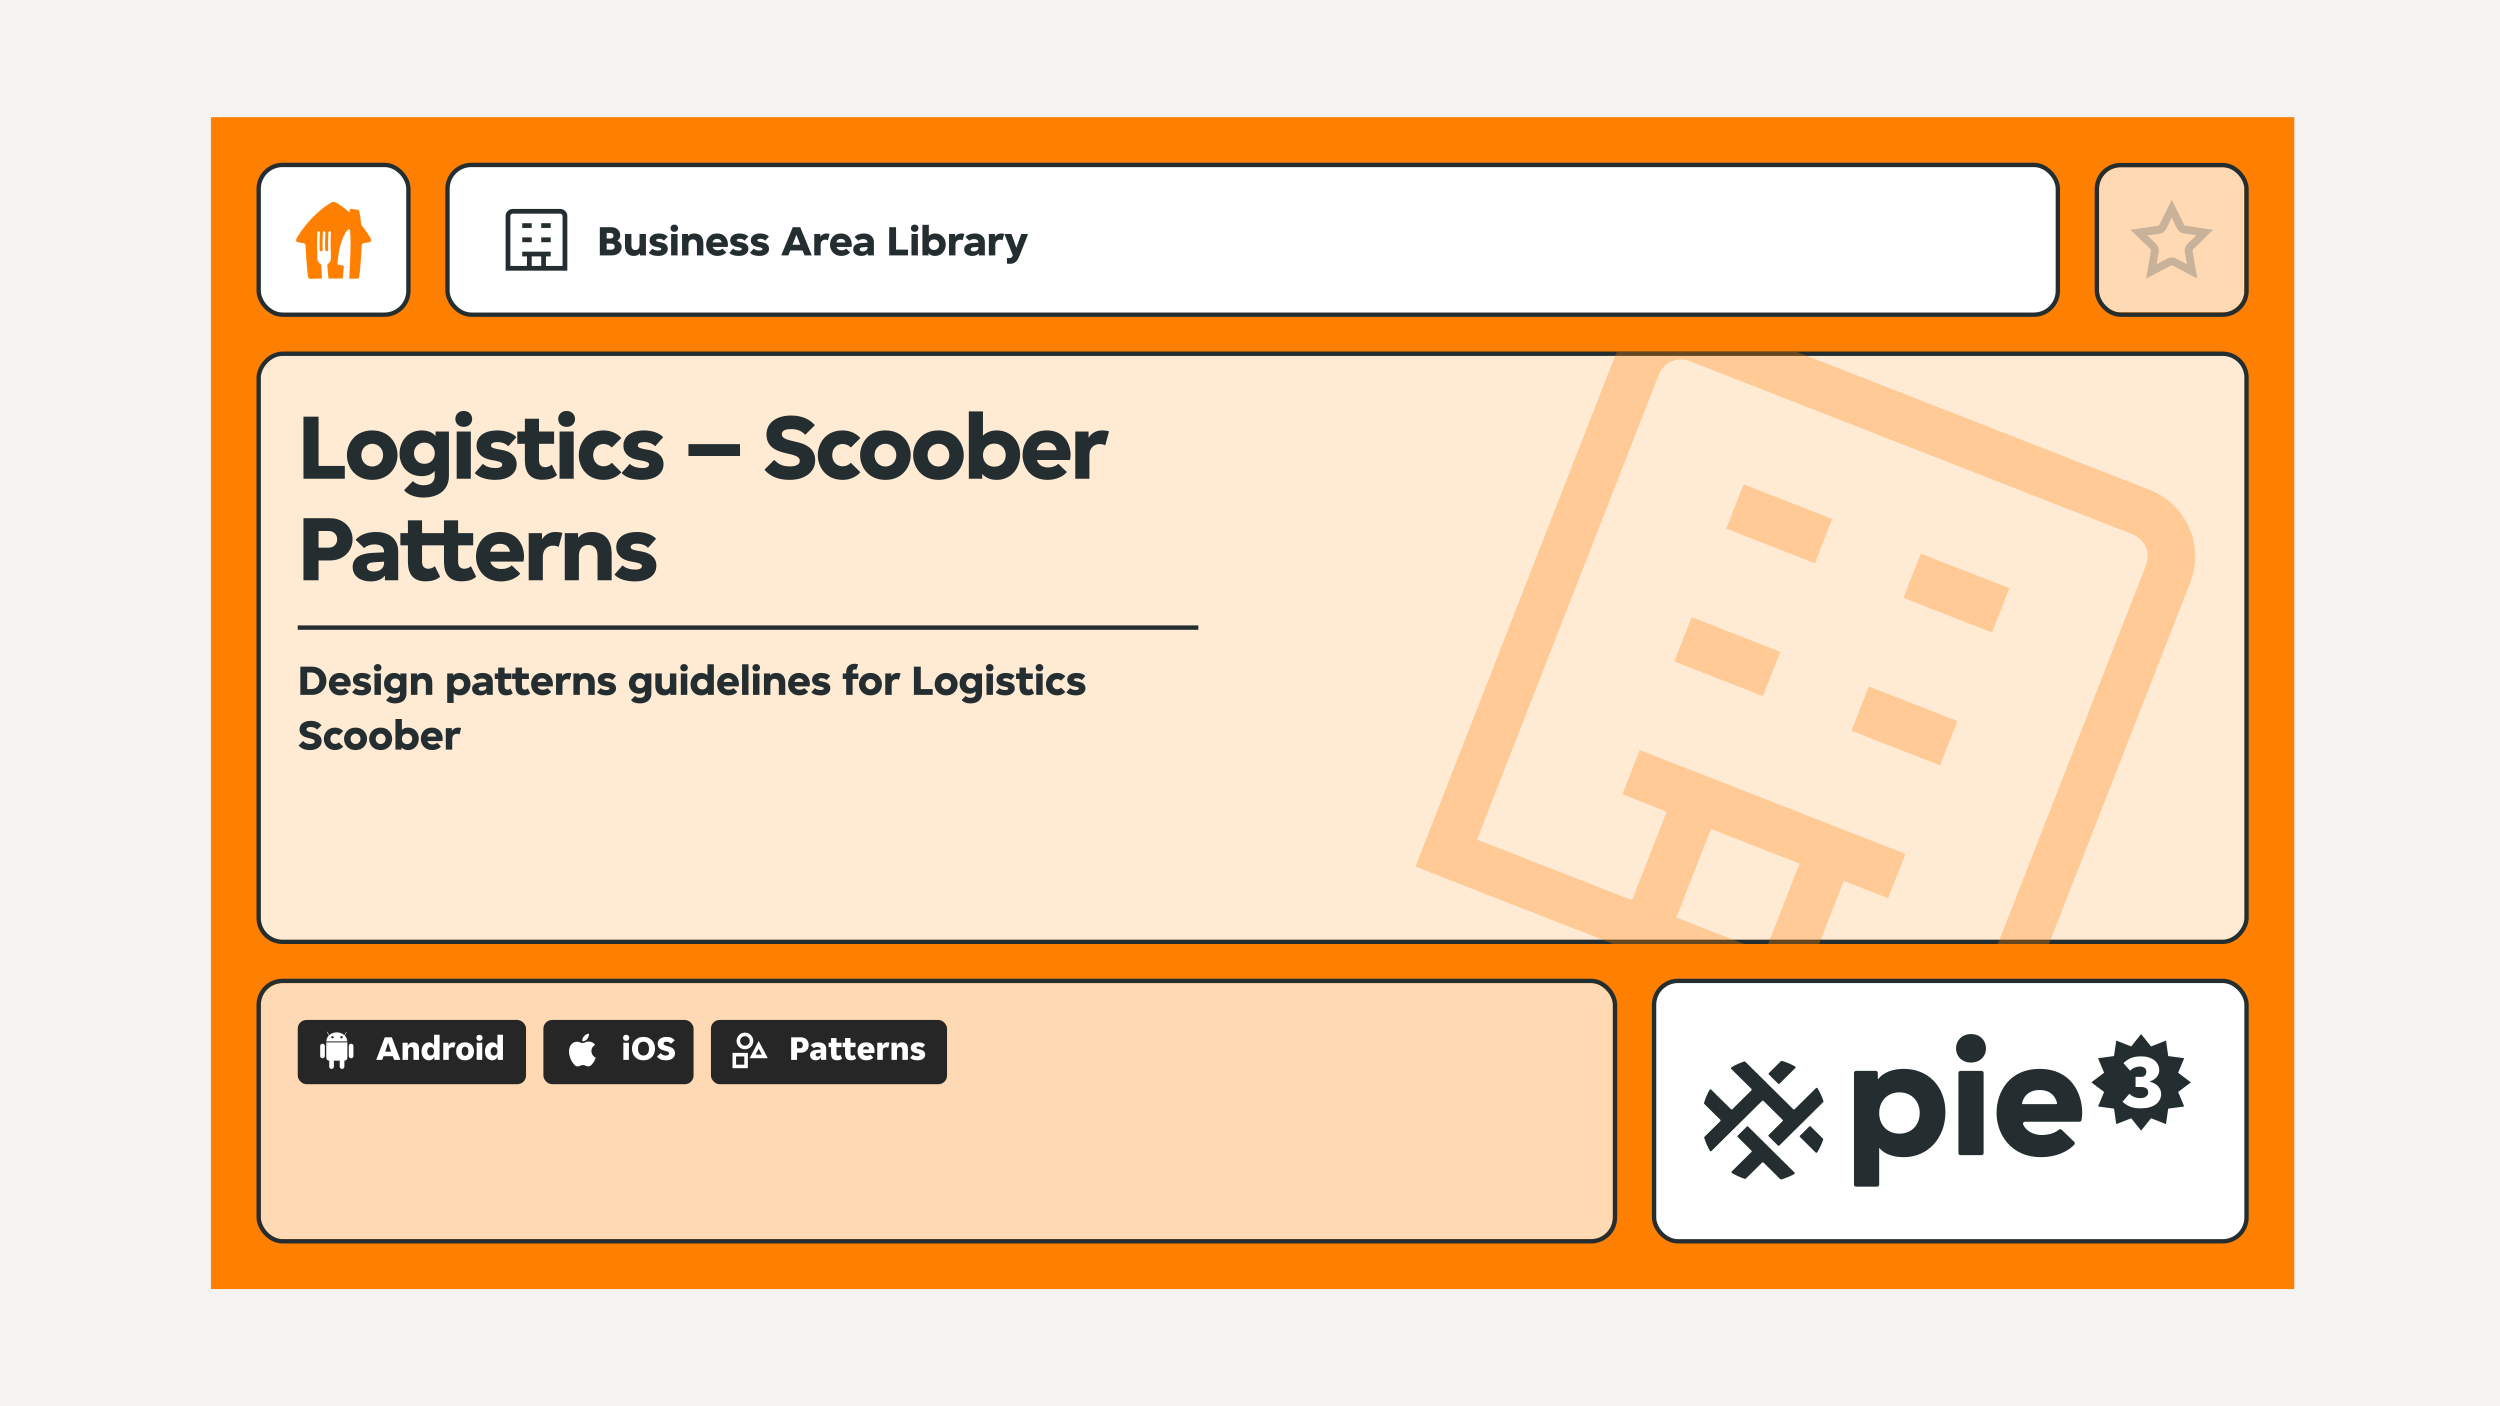 <svg width="320" height="180" viewBox="0 0 320 180" fill="none" xmlns="http://www.w3.org/2000/svg">
<rect width="320" height="180" fill="#F5F3F1"/>
<rect width="266.667" height="150" transform="translate(27 15)" fill="#FF8000"/>
<g clip-path="url(#clip0_4_2411)">
<rect x="33.389" y="125.833" width="173.056" height="32.778" rx="2.778" fill="white" fill-opacity="0.7"/>
<rect x="38.111" y="130.555" width="29.222" height="8.222" rx="1.111" fill="#262626"/>
<g clip-path="url(#clip1_4_2411)">
<g clip-path="url(#clip2_4_2411)">
<path fill-rule="evenodd" clip-rule="evenodd" d="M42.959 132.15C42.64 132.181 42.356 132.309 42.145 132.5L41.902 132.077C41.893 132.062 41.875 132.056 41.859 132.065C41.844 132.074 41.847 132.108 41.847 132.108L42.098 132.544C41.896 132.746 41.773 133.009 41.768 133.296H44.448C44.444 133.009 44.322 132.748 44.122 132.547L44.375 132.108C44.384 132.093 44.378 132.074 44.363 132.065C44.348 132.056 44.32 132.077 44.32 132.077L44.076 132.502C43.864 132.31 43.578 132.181 43.257 132.15H42.959ZM42.561 132.916C42.643 132.916 42.713 132.846 42.713 132.764C42.713 132.682 42.643 132.615 42.558 132.615C42.476 132.615 42.406 132.682 42.406 132.767C42.406 132.849 42.476 132.916 42.561 132.916ZM43.71 132.916C43.792 132.916 43.862 132.846 43.862 132.764C43.862 132.682 43.792 132.615 43.707 132.615C43.625 132.615 43.555 132.682 43.555 132.767C43.555 132.849 43.625 132.916 43.71 132.916Z" fill="white"/>
<path d="M43.485 135.766H42.737V136.528C42.737 136.692 42.604 136.826 42.44 136.826C42.276 136.826 42.142 136.692 42.142 136.528V135.766H42.13C41.926 135.766 41.762 135.596 41.762 135.389V133.423H44.463V135.389C44.463 135.599 44.299 135.766 44.096 135.766H44.08V136.528C44.08 136.692 43.947 136.826 43.783 136.826C43.618 136.826 43.485 136.692 43.485 136.528V135.766Z" fill="white"/>
<path d="M41.58 133.891C41.58 133.727 41.446 133.594 41.282 133.594C41.118 133.594 40.984 133.727 40.984 133.891V135.167C40.984 135.331 41.118 135.465 41.282 135.465C41.446 135.465 41.58 135.331 41.58 135.167V133.891Z" fill="white"/>
<path d="M45.238 133.891C45.238 133.727 45.104 133.594 44.94 133.594C44.776 133.594 44.642 133.727 44.642 133.891V135.167C44.642 135.331 44.776 135.465 44.94 135.465C45.104 135.465 45.238 135.331 45.238 135.167V133.891Z" fill="white"/>
</g>
</g>
<path d="M49.249 132.778H50.156L51.249 135.667H50.453L50.276 135.191H49.098L48.92 135.667H48.156L49.249 132.778ZM49.307 134.613H50.067L49.698 133.502H49.671L49.307 134.613ZM51.528 133.471H52.19V133.835H52.217C52.261 133.714 52.341 133.615 52.457 133.538C52.575 133.458 52.71 133.418 52.861 133.418C53.007 133.418 53.128 133.438 53.226 133.48C53.327 133.518 53.407 133.576 53.466 133.653C53.525 133.73 53.567 133.827 53.59 133.942C53.617 134.055 53.63 134.184 53.63 134.329V135.667H52.924V134.471C52.924 134.332 52.9 134.222 52.852 134.142C52.805 134.059 52.716 134.018 52.586 134.018C52.461 134.018 52.371 134.056 52.315 134.133C52.261 134.21 52.235 134.323 52.235 134.471V135.667H51.528V133.471ZM54.894 135.72C54.76 135.72 54.637 135.693 54.525 135.64C54.412 135.584 54.313 135.507 54.227 135.409C54.144 135.311 54.079 135.192 54.031 135.053C53.984 134.914 53.96 134.76 53.96 134.591C53.96 134.416 53.984 134.258 54.031 134.115C54.079 133.97 54.144 133.846 54.227 133.742C54.313 133.638 54.412 133.558 54.525 133.502C54.637 133.446 54.76 133.418 54.894 133.418C55.056 133.418 55.191 133.456 55.298 133.533C55.408 133.607 55.486 133.707 55.533 133.831H55.56V132.444H56.267V135.667H55.596V135.275H55.569C55.516 135.418 55.43 135.527 55.311 135.604C55.196 135.681 55.056 135.72 54.894 135.72ZM55.12 135.111C55.268 135.111 55.378 135.059 55.449 134.955C55.523 134.849 55.56 134.72 55.56 134.569C55.56 134.418 55.523 134.29 55.449 134.187C55.378 134.08 55.268 134.027 55.12 134.027C54.978 134.027 54.87 134.08 54.796 134.187C54.722 134.29 54.685 134.418 54.685 134.569C54.685 134.72 54.722 134.849 54.796 134.955C54.87 135.059 54.978 135.111 55.12 135.111ZM56.736 133.471H57.399V133.849H57.425C57.47 133.712 57.539 133.607 57.634 133.533C57.732 133.456 57.855 133.418 58.003 133.418C58.119 133.418 58.222 133.432 58.314 133.462L58.136 134.111C58.104 134.09 58.065 134.075 58.021 134.067C57.979 134.055 57.938 134.049 57.896 134.049C57.763 134.049 57.653 134.087 57.568 134.164C57.484 134.238 57.443 134.357 57.443 134.52V135.667H56.736V133.471ZM59.529 135.72C59.34 135.72 59.172 135.69 59.027 135.631C58.885 135.569 58.766 135.486 58.672 135.382C58.577 135.275 58.504 135.152 58.454 135.013C58.406 134.874 58.383 134.726 58.383 134.569C58.383 134.412 58.406 134.264 58.454 134.124C58.504 133.985 58.577 133.864 58.672 133.76C58.766 133.653 58.885 133.57 59.027 133.511C59.172 133.449 59.34 133.418 59.529 133.418C59.719 133.418 59.885 133.449 60.027 133.511C60.169 133.57 60.288 133.653 60.383 133.76C60.477 133.864 60.549 133.985 60.596 134.124C60.646 134.264 60.672 134.412 60.672 134.569C60.672 134.726 60.646 134.874 60.596 135.013C60.549 135.152 60.477 135.275 60.383 135.382C60.288 135.486 60.169 135.569 60.027 135.631C59.885 135.69 59.719 135.72 59.529 135.72ZM59.103 134.569C59.103 134.758 59.143 134.904 59.223 135.004C59.303 135.105 59.405 135.155 59.529 135.155C59.654 135.155 59.755 135.105 59.832 135.004C59.912 134.904 59.952 134.758 59.952 134.569C59.952 134.379 59.912 134.234 59.832 134.133C59.755 134.032 59.654 133.982 59.529 133.982C59.405 133.982 59.303 134.032 59.223 134.133C59.143 134.234 59.103 134.379 59.103 134.569ZM61.772 132.84C61.772 132.941 61.737 133.031 61.669 133.111C61.601 133.188 61.502 133.227 61.371 133.227C61.238 133.227 61.139 133.188 61.074 133.111C61.008 133.031 60.976 132.941 60.976 132.84C60.976 132.739 61.008 132.65 61.074 132.573C61.139 132.493 61.238 132.453 61.371 132.453C61.502 132.453 61.601 132.493 61.669 132.573C61.737 132.65 61.772 132.739 61.772 132.84ZM61.016 133.471H61.723V135.667H61.016V133.471ZM63.005 135.72C62.872 135.72 62.749 135.693 62.637 135.64C62.524 135.584 62.425 135.507 62.339 135.409C62.256 135.311 62.191 135.192 62.143 135.053C62.096 134.914 62.072 134.76 62.072 134.591C62.072 134.416 62.096 134.258 62.143 134.115C62.191 133.97 62.256 133.846 62.339 133.742C62.425 133.638 62.524 133.558 62.637 133.502C62.749 133.446 62.872 133.418 63.005 133.418C63.168 133.418 63.303 133.456 63.41 133.533C63.52 133.607 63.598 133.707 63.645 133.831H63.672V132.444H64.379V135.667H63.708V135.275H63.681C63.628 135.418 63.542 135.527 63.423 135.604C63.308 135.681 63.168 135.72 63.005 135.72ZM63.232 135.111C63.38 135.111 63.49 135.059 63.561 134.955C63.635 134.849 63.672 134.72 63.672 134.569C63.672 134.418 63.635 134.29 63.561 134.187C63.49 134.08 63.38 134.027 63.232 134.027C63.09 134.027 62.982 134.08 62.908 134.187C62.834 134.29 62.797 134.418 62.797 134.569C62.797 134.72 62.834 134.849 62.908 134.955C62.982 135.059 63.09 135.111 63.232 135.111Z" fill="white"/>
<rect x="69.556" y="130.555" width="19.222" height="8.222" rx="1.111" fill="#262626"/>
<g clip-path="url(#clip3_4_2411)">
<path d="M76.26 135.383C76.26 135.404 76.242 135.422 76.236 135.441C76.12 135.77 75.936 136.072 75.695 136.325C75.605 136.416 75.487 136.475 75.361 136.493C75.234 136.511 75.104 136.486 74.993 136.422C74.88 136.356 74.752 136.322 74.621 136.322C74.49 136.322 74.362 136.356 74.249 136.422C74.141 136.481 74.019 136.508 73.896 136.501C73.822 136.494 73.751 136.472 73.686 136.435C73.622 136.399 73.566 136.349 73.522 136.288C73.073 135.806 72.827 135.17 72.836 134.511C72.838 134.324 72.877 134.139 72.951 133.967C73.001 133.839 73.078 133.724 73.175 133.627C73.272 133.53 73.389 133.455 73.517 133.406C73.645 133.357 73.782 133.335 73.919 133.341C74.056 133.348 74.19 133.383 74.312 133.445C74.393 133.49 74.483 133.514 74.575 133.514C74.667 133.514 74.758 133.49 74.838 133.445C74.922 133.401 75.011 133.367 75.102 133.341C75.327 133.296 75.56 133.32 75.771 133.411C75.933 133.473 76.07 133.589 76.157 133.739L75.987 133.891C75.923 133.945 75.867 134.008 75.819 134.077C75.724 134.248 75.685 134.446 75.708 134.642C75.732 134.837 75.816 135.02 75.95 135.164C76.032 135.263 76.139 135.338 76.26 135.383Z" fill="white"/>
<path d="M75.382 132.317C75.4 132.468 75.374 132.621 75.309 132.758C75.258 132.887 75.176 133.002 75.07 133.092C74.964 133.183 74.837 133.245 74.701 133.274C74.51 133.314 74.513 133.317 74.534 133.123C74.561 132.926 74.648 132.743 74.784 132.599C74.919 132.454 75.097 132.356 75.291 132.317C75.321 132.316 75.352 132.316 75.382 132.317Z" fill="white"/>
</g>
<path d="M80.547 132.84C80.547 132.941 80.513 133.031 80.445 133.111C80.376 133.188 80.277 133.227 80.147 133.227C80.013 133.227 79.914 133.188 79.849 133.111C79.784 133.031 79.751 132.941 79.751 132.84C79.751 132.739 79.784 132.65 79.849 132.573C79.914 132.493 80.013 132.453 80.147 132.453C80.277 132.453 80.376 132.493 80.445 132.573C80.513 132.65 80.547 132.739 80.547 132.84ZM79.791 133.471H80.498V135.667H79.791V133.471ZM82.367 135.72C82.116 135.72 81.896 135.678 81.71 135.595C81.526 135.509 81.373 135.397 81.252 135.258C81.13 135.118 81.04 134.958 80.981 134.778C80.921 134.597 80.892 134.409 80.892 134.213C80.892 134.024 80.921 133.84 80.981 133.662C81.04 133.481 81.13 133.323 81.252 133.187C81.373 133.047 81.526 132.936 81.71 132.853C81.896 132.767 82.116 132.724 82.367 132.724C82.616 132.724 82.833 132.767 83.016 132.853C83.203 132.936 83.357 133.047 83.478 133.187C83.603 133.323 83.695 133.481 83.754 133.662C83.813 133.84 83.843 134.024 83.843 134.213C83.843 134.409 83.813 134.597 83.754 134.778C83.695 134.958 83.603 135.118 83.478 135.258C83.357 135.397 83.203 135.509 83.016 135.595C82.833 135.678 82.616 135.72 82.367 135.72ZM82.367 135.107C82.578 135.107 82.747 135.032 82.874 134.884C83.004 134.733 83.07 134.509 83.07 134.213C83.07 134.068 83.052 133.941 83.016 133.831C82.984 133.721 82.936 133.629 82.874 133.555C82.812 133.481 82.738 133.427 82.652 133.391C82.566 133.355 82.471 133.338 82.367 133.338C82.157 133.338 81.987 133.41 81.856 133.555C81.729 133.701 81.665 133.92 81.665 134.213C81.665 134.509 81.729 134.733 81.856 134.884C81.987 135.032 82.157 135.107 82.367 135.107ZM85.231 135.72C84.962 135.72 84.733 135.678 84.547 135.595C84.363 135.509 84.209 135.392 84.084 135.244L84.569 134.795C84.61 134.84 84.652 134.881 84.693 134.92C84.738 134.955 84.785 134.988 84.836 135.018C84.889 135.047 84.947 135.071 85.009 135.089C85.074 135.104 85.147 135.111 85.227 135.111C85.348 135.111 85.447 135.087 85.524 135.04C85.602 134.992 85.64 134.92 85.64 134.822C85.64 134.775 85.625 134.735 85.596 134.702C85.569 134.669 85.527 134.641 85.471 134.618C85.415 134.591 85.344 134.566 85.258 134.542C85.175 134.518 85.077 134.49 84.964 134.458C84.864 134.428 84.766 134.392 84.671 134.351C84.579 134.309 84.496 134.256 84.422 134.191C84.351 134.123 84.293 134.041 84.249 133.947C84.204 133.852 84.182 133.738 84.182 133.604C84.182 133.465 84.209 133.342 84.262 133.235C84.319 133.126 84.396 133.034 84.493 132.96C84.594 132.883 84.713 132.825 84.849 132.787C84.988 132.745 85.142 132.724 85.311 132.724C85.572 132.724 85.787 132.764 85.956 132.844C86.124 132.924 86.261 133.031 86.364 133.164L85.884 133.609C85.816 133.532 85.739 133.468 85.653 133.418C85.57 133.364 85.461 133.338 85.324 133.338C85.221 133.338 85.13 133.357 85.053 133.395C84.979 133.434 84.942 133.501 84.942 133.595C84.942 133.646 84.956 133.687 84.982 133.72C85.012 133.749 85.055 133.778 85.111 133.804C85.167 133.828 85.237 133.852 85.32 133.875C85.406 133.899 85.505 133.927 85.618 133.96C85.719 133.989 85.815 134.025 85.907 134.067C86.001 134.108 86.084 134.163 86.156 134.231C86.23 134.296 86.289 134.376 86.333 134.471C86.378 134.566 86.4 134.68 86.4 134.813C86.4 134.955 86.372 135.083 86.316 135.195C86.259 135.305 86.179 135.4 86.076 135.48C85.975 135.557 85.852 135.616 85.707 135.658C85.564 135.699 85.406 135.72 85.231 135.72Z" fill="white"/>
<rect x="91" y="130.555" width="30.222" height="8.222" rx="1.111" fill="#262626"/>
<g clip-path="url(#clip4_4_2411)">
<g clip-path="url(#clip5_4_2411)">
<path d="M93.761 136.732H95.727V134.769H93.761V136.732ZM94.217 135.225H95.268V136.276H94.217V135.225Z" fill="white"/>
<path d="M95.35 134.313C95.939 134.313 96.419 133.833 96.419 133.244C96.419 132.655 95.939 132.175 95.35 132.175C94.761 132.175 94.281 132.655 94.281 133.244C94.281 133.833 94.761 134.313 95.35 134.313ZM95.35 132.63C95.687 132.63 95.964 132.907 95.964 133.244C95.964 133.581 95.687 133.858 95.35 133.858C95.013 133.858 94.736 133.581 94.736 133.244C94.736 132.907 95.013 132.63 95.35 132.63Z" fill="white"/>
<path d="M97.112 133.244L95.955 135.447H98.273L97.115 133.244H97.112ZM97.112 134.222L97.516 134.991H96.708L97.112 134.222Z" fill="white"/>
</g>
</g>
<path d="M101.267 132.778H102.529C102.674 132.778 102.806 132.801 102.924 132.849C103.046 132.893 103.15 132.958 103.236 133.044C103.321 133.13 103.388 133.234 103.436 133.355C103.486 133.474 103.511 133.609 103.511 133.76C103.511 133.911 103.486 134.047 103.436 134.169C103.388 134.287 103.321 134.389 103.236 134.475C103.15 134.561 103.046 134.628 102.924 134.675C102.806 134.72 102.674 134.742 102.529 134.742H102.018V135.667H101.267V132.778ZM102.427 134.178C102.53 134.178 102.612 134.139 102.671 134.062C102.73 133.982 102.76 133.881 102.76 133.76C102.76 133.635 102.73 133.535 102.671 133.458C102.612 133.381 102.53 133.342 102.427 133.342H102.018V134.178H102.427ZM104.426 135.72C104.329 135.72 104.234 135.705 104.142 135.675C104.053 135.646 103.975 135.603 103.906 135.547C103.841 135.487 103.788 135.416 103.746 135.333C103.708 135.25 103.689 135.155 103.689 135.049C103.689 134.847 103.76 134.689 103.902 134.573C104.047 134.458 104.274 134.391 104.582 134.373L105.049 134.347V134.311C105.049 134.249 105.035 134.198 105.009 134.16C104.985 134.121 104.952 134.092 104.911 134.071C104.872 134.047 104.826 134.031 104.773 134.022C104.723 134.013 104.671 134.009 104.618 134.009C104.535 134.009 104.45 134.024 104.364 134.053C104.278 134.083 104.215 134.124 104.173 134.178L103.786 133.778C103.866 133.677 103.984 133.592 104.138 133.524C104.292 133.453 104.493 133.418 104.742 133.418C105.059 133.418 105.306 133.49 105.484 133.635C105.665 133.781 105.755 133.989 105.755 134.262V135.667H105.093V135.329H105.066C105.01 135.444 104.929 135.539 104.822 135.613C104.718 135.684 104.586 135.72 104.426 135.72ZM104.666 135.24C104.779 135.24 104.871 135.21 104.942 135.151C105.013 135.089 105.049 134.995 105.049 134.871V134.755L104.68 134.782C104.585 134.788 104.514 134.812 104.466 134.853C104.422 134.895 104.4 134.949 104.4 135.018C104.4 135.095 104.425 135.151 104.475 135.187C104.529 135.222 104.592 135.24 104.666 135.24ZM107.161 135.715C106.882 135.715 106.681 135.646 106.556 135.507C106.435 135.367 106.374 135.145 106.374 134.84V134.035H106.059V133.471H106.374V132.875H107.072V133.471H107.721V134.035H107.072V134.853C107.072 134.951 107.088 135.022 107.121 135.067C107.156 135.111 107.214 135.133 107.294 135.133C107.348 135.133 107.398 135.123 107.445 135.102C107.496 135.078 107.537 135.05 107.57 135.018L107.796 135.498C107.651 135.643 107.439 135.715 107.161 135.715ZM108.953 135.715C108.675 135.715 108.473 135.646 108.349 135.507C108.228 135.367 108.167 135.145 108.167 134.84V134.035H107.851V133.471H108.167V132.875H108.865V133.471H109.513V134.035H108.865V134.853C108.865 134.951 108.881 135.022 108.913 135.067C108.949 135.111 109.007 135.133 109.087 135.133C109.14 135.133 109.191 135.123 109.238 135.102C109.288 135.078 109.33 135.05 109.362 135.018L109.589 135.498C109.444 135.643 109.232 135.715 108.953 135.715ZM110.903 135.72C110.702 135.72 110.529 135.687 110.383 135.622C110.241 135.557 110.124 135.471 110.032 135.364C109.94 135.258 109.872 135.136 109.828 135C109.783 134.861 109.761 134.717 109.761 134.569C109.761 134.424 109.78 134.281 109.819 134.142C109.86 134.003 109.924 133.88 110.01 133.773C110.099 133.667 110.213 133.581 110.352 133.515C110.492 133.45 110.662 133.418 110.863 133.418C111.065 133.418 111.235 133.45 111.375 133.515C111.514 133.578 111.625 133.662 111.708 133.769C111.794 133.872 111.855 133.992 111.89 134.129C111.929 134.265 111.948 134.406 111.948 134.551C111.948 134.584 111.945 134.627 111.939 134.68C111.933 134.73 111.926 134.769 111.917 134.795H110.477C110.489 134.861 110.511 134.915 110.543 134.96C110.579 135.004 110.619 135.04 110.663 135.067C110.708 135.093 110.754 135.112 110.801 135.124C110.852 135.136 110.899 135.142 110.943 135.142C111.047 135.142 111.136 135.126 111.21 135.093C111.287 135.061 111.346 135.018 111.388 134.964L111.775 135.369C111.703 135.472 111.591 135.557 111.437 135.622C111.283 135.687 111.105 135.72 110.903 135.72ZM110.863 133.942C110.769 133.942 110.684 133.972 110.61 134.031C110.536 134.087 110.487 134.187 110.463 134.329H111.255C111.234 134.187 111.186 134.087 111.112 134.031C111.038 133.972 110.955 133.942 110.863 133.942ZM112.29 133.471H112.952V133.849H112.979C113.024 133.712 113.093 133.607 113.188 133.533C113.286 133.456 113.409 133.418 113.557 133.418C113.672 133.418 113.776 133.432 113.868 133.462L113.69 134.111C113.658 134.09 113.619 134.075 113.575 134.067C113.533 134.055 113.492 134.049 113.45 134.049C113.317 134.049 113.207 134.087 113.121 134.164C113.038 134.238 112.997 134.357 112.997 134.52V135.667H112.29V133.471ZM114.109 133.471H114.771V133.835H114.798C114.842 133.714 114.922 133.615 115.038 133.538C115.156 133.458 115.291 133.418 115.442 133.418C115.587 133.418 115.709 133.438 115.807 133.48C115.907 133.518 115.987 133.576 116.047 133.653C116.106 133.73 116.147 133.827 116.171 133.942C116.198 134.055 116.211 134.184 116.211 134.329V135.667H115.504V134.471C115.504 134.332 115.481 134.222 115.433 134.142C115.386 134.059 115.297 134.018 115.167 134.018C115.042 134.018 114.952 134.056 114.895 134.133C114.842 134.21 114.815 134.323 114.815 134.471V135.667H114.109V133.471ZM117.705 135.004C117.705 134.942 117.662 134.899 117.576 134.875C117.491 134.849 117.372 134.819 117.221 134.787C117.135 134.769 117.053 134.744 116.976 134.711C116.899 134.675 116.831 134.632 116.772 134.582C116.713 134.529 116.665 134.465 116.63 134.391C116.594 134.317 116.576 134.228 116.576 134.124C116.576 134.012 116.6 133.912 116.648 133.827C116.695 133.738 116.76 133.664 116.843 133.604C116.929 133.542 117.03 133.496 117.145 133.467C117.261 133.434 117.388 133.418 117.528 133.418C117.747 133.418 117.931 133.449 118.079 133.511C118.227 133.573 118.336 133.647 118.408 133.733L118.039 134.133C117.985 134.077 117.916 134.031 117.83 133.995C117.744 133.96 117.659 133.942 117.576 133.942C117.499 133.942 117.433 133.955 117.376 133.982C117.32 134.006 117.292 134.049 117.292 134.111C117.292 134.173 117.335 134.218 117.421 134.244C117.507 134.268 117.625 134.296 117.776 134.329C117.862 134.347 117.944 134.373 118.021 134.409C118.098 134.441 118.166 134.484 118.225 134.538C118.285 134.588 118.332 134.652 118.368 134.729C118.403 134.803 118.421 134.89 118.421 134.991C118.421 135.107 118.397 135.21 118.35 135.302C118.302 135.391 118.236 135.467 118.15 135.529C118.064 135.591 117.96 135.638 117.839 135.671C117.72 135.704 117.59 135.72 117.448 135.72C117.213 135.72 117.016 135.69 116.856 135.631C116.696 135.569 116.578 135.492 116.501 135.4L116.852 135C116.92 135.068 117.005 135.118 117.105 135.151C117.206 135.181 117.307 135.195 117.408 135.195C117.502 135.195 117.575 135.179 117.625 135.147C117.679 135.114 117.705 135.067 117.705 135.004Z" fill="white"/>
</g>
<rect x="33.111" y="125.555" width="173.611" height="33.333" rx="3.056" stroke="#242E30" stroke-width="0.556"/>
<g clip-path="url(#clip6_4_2411)">
<rect x="0.278" y="-0.278" width="254.444" height="75.278" rx="3.056" transform="matrix(-1 0 0 1 287.833 45.556)" fill="#FFEAD4" stroke="#242E30" stroke-width="0.556"/>
<g opacity="0.3" clip-path="url(#clip7_4_2411)">
<g clip-path="url(#clip8_4_2411)">
<g style="mix-blend-mode:multiply">
<path d="M275.18 62.718L218.491 40.554C216.235 39.672 213.722 39.722 211.504 40.693C209.286 41.664 207.544 43.477 206.663 45.732L181.173 110.925L254.87 139.739L280.359 74.546C281.241 72.291 281.19 69.778 280.219 67.56C279.248 65.341 277.435 63.6 275.18 62.718ZM214.569 117.447L219.002 106.109L230.34 110.542L225.907 121.88L214.569 117.447ZM251.417 131.854L231.576 124.096L236.009 112.758L241.678 114.975L243.894 109.306L209.88 96.007L207.664 101.676L213.333 103.892L208.9 115.23L189.059 107.473L212.332 47.949C212.625 47.197 213.206 46.593 213.945 46.269C214.685 45.945 215.523 45.929 216.274 46.222L272.964 68.387C273.715 68.681 274.32 69.261 274.643 70.001C274.967 70.74 274.984 71.578 274.69 72.33L251.417 131.854ZM245.855 70.859L257.193 75.292L254.976 80.961L243.639 76.528L245.855 70.859ZM223.179 61.993L234.517 66.426L232.301 72.095L220.963 67.662L223.179 61.993ZM239.206 87.866L250.544 92.299L248.327 97.968L236.989 93.535L239.206 87.866ZM216.53 79L227.868 83.433L225.651 89.102L214.313 84.669L216.53 79Z" fill="#FF8000"/>
</g>
</g>
</g>
<path d="M38.844 61.278V53.333H40.776V59.64H44.137V61.278H38.844ZM47.644 61.425C45.444 61.425 44.405 59.738 44.405 58.259C44.405 56.78 45.444 55.093 47.644 55.093C49.844 55.093 50.883 56.78 50.883 58.259C50.883 59.738 49.844 61.425 47.644 61.425ZM46.25 58.259C46.25 59.114 46.886 59.713 47.644 59.713C48.401 59.713 49.037 59.114 49.037 58.259C49.037 57.403 48.401 56.804 47.644 56.804C46.886 56.804 46.25 57.403 46.25 58.259ZM54.188 63.686C53.075 63.686 52.146 63.27 51.719 62.745L52.855 61.583C53.112 61.864 53.625 62.109 54.188 62.109C54.958 62.109 55.642 61.852 55.642 60.899V60.3H55.617C55.398 60.593 54.835 60.948 53.98 60.948C52.159 60.948 51.144 59.591 51.144 58.076C51.144 56.377 52.318 55.093 53.98 55.093C54.823 55.093 55.398 55.387 55.727 55.802H55.752V55.24H57.463V60.936C57.463 62.561 56.29 63.686 54.188 63.686ZM54.322 59.371C55.178 59.371 55.654 58.711 55.654 58.014C55.654 57.318 55.178 56.658 54.322 56.658C53.466 56.658 52.99 57.318 52.99 58.014C52.99 58.711 53.466 59.371 54.322 59.371ZM60.435 53.627C60.435 54.177 60.031 54.641 59.359 54.641C58.687 54.641 58.284 54.177 58.284 53.627C58.284 53.077 58.687 52.6 59.359 52.6C60.031 52.6 60.435 53.077 60.435 53.627ZM58.455 61.278V55.24H60.264V61.278H58.455ZM64.287 59.457C64.287 59.114 63.75 59.029 62.858 58.87C61.88 58.699 61 58.161 61 57.037C61 55.79 62.1 55.093 63.627 55.093C64.813 55.093 65.669 55.497 66.096 55.961L65.058 57.122C64.776 56.792 64.214 56.584 63.701 56.584C63.236 56.584 62.845 56.694 62.845 57.025C62.845 57.367 63.383 57.44 64.275 57.599C65.253 57.77 66.133 58.296 66.133 59.42C66.133 60.679 64.984 61.425 63.42 61.425C62.124 61.425 61.208 61.046 60.767 60.544L61.806 59.371C62.21 59.738 62.76 59.909 63.395 59.909C63.909 59.909 64.287 59.787 64.287 59.457ZM69.444 61.412C67.953 61.412 67.183 60.581 67.183 58.907V56.804H66.217V55.24H67.183V53.602H68.991V55.24H70.922V56.804H68.991V58.907C68.991 59.518 69.309 59.799 69.798 59.799C70.116 59.799 70.409 59.664 70.629 59.469L71.301 60.813C70.874 61.229 70.214 61.412 69.444 61.412ZM73.602 53.627C73.602 54.177 73.199 54.641 72.526 54.641C71.854 54.641 71.451 54.177 71.451 53.627C71.451 53.077 71.854 52.6 72.526 52.6C73.199 52.6 73.602 53.077 73.602 53.627ZM71.622 61.278V55.24H73.431V61.278H71.622ZM77.272 61.425C75.084 61.425 74.082 59.738 74.082 58.259C74.082 56.78 75.072 55.093 77.259 55.093C78.274 55.093 79.056 55.533 79.533 56.071L78.31 57.281C78.054 56.988 77.663 56.829 77.259 56.829C76.514 56.829 75.927 57.403 75.927 58.259C75.927 59.114 76.514 59.689 77.259 59.689C77.663 59.689 78.054 59.518 78.31 59.237L79.533 60.447C79.056 60.984 78.286 61.425 77.272 61.425ZM83.085 59.457C83.085 59.114 82.547 59.029 81.655 58.87C80.677 58.699 79.797 58.161 79.797 57.037C79.797 55.79 80.897 55.093 82.425 55.093C83.611 55.093 84.466 55.497 84.894 55.961L83.855 57.122C83.574 56.792 83.012 56.584 82.499 56.584C82.034 56.584 81.643 56.694 81.643 57.025C81.643 57.367 82.181 57.44 83.073 57.599C84.051 57.77 84.931 58.296 84.931 59.42C84.931 60.679 83.782 61.425 82.218 61.425C80.922 61.425 80.005 61.046 79.565 60.544L80.604 59.371C81.007 59.738 81.558 59.909 82.193 59.909C82.706 59.909 83.085 59.787 83.085 59.457ZM88.122 58.369V56.853H94.722V58.369H88.122ZM101.054 61.425C99.526 61.425 98.5 60.911 97.852 60.117L99.099 58.87C99.575 59.334 100.052 59.701 101.091 59.701C101.8 59.701 102.374 59.506 102.374 58.98C102.374 58.406 101.702 58.259 100.419 57.966C99.197 57.684 98.109 57.086 98.109 55.631C98.109 54.103 99.392 53.187 101.262 53.187C102.79 53.187 103.731 53.761 104.305 54.421L103.071 55.656C102.668 55.24 102.179 54.922 101.25 54.922C100.639 54.922 100.076 55.069 100.076 55.582C100.076 56.145 100.736 56.291 102.02 56.584C103.193 56.853 104.342 57.428 104.342 58.907C104.342 60.459 102.998 61.425 101.054 61.425ZM107.867 61.425C105.679 61.425 104.677 59.738 104.677 58.259C104.677 56.78 105.667 55.093 107.855 55.093C108.869 55.093 109.652 55.533 110.128 56.071L108.906 57.281C108.649 56.988 108.258 56.829 107.855 56.829C107.109 56.829 106.523 57.403 106.523 58.259C106.523 59.114 107.109 59.689 107.855 59.689C108.258 59.689 108.649 59.518 108.906 59.237L110.128 60.447C109.652 60.984 108.882 61.425 107.867 61.425ZM113.332 61.425C111.132 61.425 110.093 59.738 110.093 58.259C110.093 56.78 111.132 55.093 113.332 55.093C115.532 55.093 116.571 56.78 116.571 58.259C116.571 59.738 115.532 61.425 113.332 61.425ZM111.938 58.259C111.938 59.114 112.574 59.713 113.332 59.713C114.089 59.713 114.725 59.114 114.725 58.259C114.725 57.403 114.089 56.804 113.332 56.804C112.574 56.804 111.938 57.403 111.938 58.259ZM120.12 61.425C117.92 61.425 116.881 59.738 116.881 58.259C116.881 56.78 117.92 55.093 120.12 55.093C122.32 55.093 123.359 56.78 123.359 58.259C123.359 59.738 122.32 61.425 120.12 61.425ZM118.727 58.259C118.727 59.114 119.362 59.713 120.12 59.713C120.878 59.713 121.513 59.114 121.513 58.259C121.513 57.403 120.878 56.804 120.12 56.804C119.362 56.804 118.727 57.403 118.727 58.259ZM127.592 61.425C126.798 61.425 126.211 61.18 125.747 60.691H125.722V61.278H124.011V52.661H125.82V55.741H125.845C126.224 55.362 126.822 55.093 127.592 55.093C129.316 55.093 130.575 56.401 130.575 58.198C130.575 60.056 129.316 61.425 127.592 61.425ZM127.275 59.738C128.179 59.738 128.729 59.078 128.729 58.259C128.729 57.44 128.179 56.78 127.275 56.78C126.37 56.78 125.82 57.44 125.82 58.259C125.82 59.078 126.37 59.738 127.275 59.738ZM134.077 61.425C131.889 61.425 130.887 59.738 130.887 58.259C130.887 56.78 131.791 55.093 133.979 55.093C136.179 55.093 137.035 56.78 137.035 58.259C137.035 58.442 136.998 58.736 136.961 58.882H132.72C132.904 59.542 133.527 59.836 134.138 59.836C134.676 59.836 135.201 59.652 135.458 59.359L136.558 60.422C136.106 60.984 135.189 61.425 134.077 61.425ZM133.979 56.609C133.356 56.609 132.843 56.902 132.696 57.623H135.25C135.104 56.902 134.59 56.609 133.979 56.609ZM137.636 61.278V55.24H139.334V56.01H139.359C139.652 55.533 140.227 55.093 141.058 55.093C141.376 55.093 141.681 55.13 141.95 55.216L141.473 57.012C141.278 56.902 141.021 56.841 140.764 56.841C139.994 56.841 139.444 57.367 139.444 58.259V61.278H137.636ZM38.844 74.278V66.333H42.267C43.929 66.333 45.127 67.507 45.127 69.034C45.127 70.562 43.929 71.736 42.267 71.736H40.776V74.278H38.844ZM40.776 70.098H42.083C42.694 70.098 43.159 69.67 43.159 69.034C43.159 68.399 42.694 67.971 42.083 67.971H40.776V70.098ZM47.439 74.424C46.144 74.424 45.141 73.752 45.141 72.579C45.141 71.479 45.96 70.856 47.659 70.77L49.163 70.697V70.672C49.163 69.963 48.637 69.682 47.953 69.682C47.403 69.682 46.877 69.866 46.62 70.159L45.52 69.096C45.985 68.533 46.889 68.093 48.136 68.093C49.932 68.093 50.971 69.083 50.971 70.575V74.278H49.273V73.691H49.248C48.881 74.168 48.234 74.424 47.439 74.424ZM47.855 73.153C48.6 73.153 49.163 72.738 49.163 72.066V71.894L47.891 71.968C47.28 72.004 46.962 72.188 46.962 72.555C46.962 72.97 47.366 73.153 47.855 73.153ZM54.474 74.412C52.983 74.412 52.213 73.581 52.213 71.907V69.805H51.247V68.24H52.213V66.602H54.022V68.24H55.953V69.805H54.022V71.907C54.022 72.518 54.34 72.799 54.828 72.799C55.146 72.799 55.44 72.665 55.66 72.469L56.332 73.813C55.904 74.229 55.244 74.412 54.474 74.412ZM59.09 74.412C57.599 74.412 56.829 73.581 56.829 71.907V69.805H55.863V68.24H56.829V66.602H58.638V68.24H60.569V69.805H58.638V71.907C58.638 72.518 58.955 72.799 59.444 72.799C59.762 72.799 60.055 72.665 60.275 72.469L60.948 73.813C60.52 74.229 59.86 74.412 59.09 74.412ZM64.116 74.424C61.928 74.424 60.926 72.738 60.926 71.259C60.926 69.78 61.831 68.093 64.018 68.093C66.218 68.093 67.074 69.78 67.074 71.259C67.074 71.442 67.037 71.736 67.001 71.882H62.76C62.943 72.542 63.566 72.836 64.177 72.836C64.715 72.836 65.241 72.652 65.497 72.359L66.597 73.422C66.145 73.984 65.228 74.424 64.116 74.424ZM64.018 69.609C63.395 69.609 62.882 69.902 62.735 70.623H65.29C65.143 69.902 64.629 69.609 64.018 69.609ZM67.675 74.278V68.24H69.374V69.01H69.398C69.691 68.533 70.266 68.093 71.097 68.093C71.415 68.093 71.72 68.13 71.989 68.216L71.512 70.012C71.317 69.902 71.06 69.841 70.803 69.841C70.034 69.841 69.484 70.367 69.484 71.259V74.278H67.675ZM72.29 74.278V68.24H73.989V68.827H74.014C74.332 68.387 74.955 68.093 75.749 68.093C77.522 68.093 78.292 69.267 78.292 70.88V74.278H76.483V71.161C76.483 70.391 76.177 69.756 75.309 69.756C74.478 69.756 74.099 70.355 74.099 71.161V74.278H72.29ZM82.169 72.457C82.169 72.115 81.632 72.029 80.74 71.87C79.762 71.699 78.882 71.161 78.882 70.037C78.882 68.79 79.982 68.093 81.51 68.093C82.695 68.093 83.551 68.497 83.978 68.961L82.939 70.122C82.658 69.792 82.096 69.585 81.583 69.585C81.118 69.585 80.727 69.695 80.727 70.025C80.727 70.367 81.265 70.44 82.157 70.599C83.135 70.77 84.015 71.296 84.015 72.42C84.015 73.679 82.866 74.424 81.302 74.424C80.006 74.424 79.09 74.046 78.65 73.544L79.688 72.371C80.092 72.738 80.642 72.909 81.277 72.909C81.791 72.909 82.169 72.787 82.169 72.457Z" fill="#242E30"/>
<line x1="38.111" y1="80.333" x2="153.389" y2="80.333" stroke="#242E30" stroke-width="0.556"/>
<path d="M38.444 88.945V85.334H39.9C41.156 85.334 41.783 86.256 41.783 87.139C41.783 88.022 41.156 88.945 39.9 88.945H38.444ZM39.322 88.2H39.85C40.472 88.2 40.883 87.756 40.883 87.145C40.883 86.517 40.472 86.078 39.85 86.078H39.322V88.2ZM43.546 89.011C42.552 89.011 42.096 88.245 42.096 87.572C42.096 86.9 42.508 86.133 43.502 86.133C44.502 86.133 44.891 86.9 44.891 87.572C44.891 87.656 44.874 87.789 44.858 87.856H42.93C43.013 88.156 43.296 88.289 43.574 88.289C43.819 88.289 44.057 88.206 44.174 88.072L44.674 88.556C44.469 88.811 44.052 89.011 43.546 89.011ZM43.502 86.822C43.219 86.822 42.985 86.956 42.919 87.284H44.08C44.013 86.956 43.78 86.822 43.502 86.822ZM46.668 88.117C46.668 87.961 46.423 87.922 46.018 87.85C45.574 87.772 45.173 87.528 45.173 87.017C45.173 86.45 45.673 86.133 46.368 86.133C46.907 86.133 47.296 86.317 47.49 86.528L47.018 87.056C46.89 86.906 46.635 86.811 46.401 86.811C46.19 86.811 46.012 86.861 46.012 87.011C46.012 87.167 46.257 87.2 46.662 87.272C47.107 87.35 47.507 87.589 47.507 88.1C47.507 88.672 46.985 89.011 46.273 89.011C45.685 89.011 45.268 88.839 45.068 88.611L45.54 88.078C45.724 88.245 45.974 88.322 46.262 88.322C46.496 88.322 46.668 88.267 46.668 88.117ZM48.832 85.467C48.832 85.717 48.649 85.928 48.343 85.928C48.038 85.928 47.855 85.717 47.855 85.467C47.855 85.217 48.038 85 48.343 85C48.649 85 48.832 85.217 48.832 85.467ZM47.932 88.945V86.2H48.755V88.945H47.932ZM50.538 90.039C50.032 90.039 49.61 89.85 49.415 89.611L49.932 89.084C50.049 89.211 50.282 89.322 50.538 89.322C50.888 89.322 51.199 89.206 51.199 88.772V88.5H51.188C51.088 88.633 50.832 88.795 50.443 88.795C49.615 88.795 49.154 88.178 49.154 87.489C49.154 86.717 49.688 86.133 50.443 86.133C50.827 86.133 51.088 86.267 51.238 86.456H51.249V86.2H52.026V88.789C52.026 89.528 51.493 90.039 50.538 90.039ZM50.599 88.078C50.988 88.078 51.204 87.778 51.204 87.461C51.204 87.145 50.988 86.845 50.599 86.845C50.21 86.845 49.993 87.145 49.993 87.461C49.993 87.778 50.21 88.078 50.599 88.078ZM52.603 88.945V86.2H53.376V86.467H53.387C53.531 86.267 53.815 86.133 54.176 86.133C54.981 86.133 55.331 86.667 55.331 87.4V88.945H54.509V87.528C54.509 87.178 54.37 86.889 53.976 86.889C53.598 86.889 53.426 87.161 53.426 87.528V88.945H52.603ZM57.242 89.972V86.2H58.02V86.467H58.031C58.192 86.256 58.498 86.133 58.87 86.133C59.653 86.133 60.225 86.728 60.225 87.545C60.225 88.389 59.653 89.011 58.87 89.011C58.526 89.011 58.237 88.911 58.075 88.717H58.064V89.972H57.242ZM58.725 88.245C59.137 88.245 59.387 87.945 59.387 87.572C59.387 87.2 59.137 86.9 58.725 86.9C58.314 86.9 58.064 87.2 58.064 87.572C58.064 87.945 58.314 88.245 58.725 88.245ZM61.471 89.011C60.883 89.011 60.427 88.706 60.427 88.172C60.427 87.672 60.799 87.389 61.572 87.35L62.255 87.317V87.306C62.255 86.984 62.016 86.856 61.705 86.856C61.455 86.856 61.216 86.939 61.099 87.072L60.599 86.589C60.81 86.334 61.221 86.133 61.788 86.133C62.605 86.133 63.077 86.584 63.077 87.261V88.945H62.305V88.678H62.294C62.127 88.895 61.833 89.011 61.471 89.011ZM61.66 88.433C61.999 88.433 62.255 88.245 62.255 87.939V87.861L61.677 87.895C61.399 87.911 61.255 87.995 61.255 88.161C61.255 88.35 61.438 88.433 61.66 88.433ZM64.795 89.006C64.118 89.006 63.768 88.628 63.768 87.867V86.911H63.329V86.2H63.768V85.456H64.59V86.2H65.468V86.911H64.59V87.867C64.59 88.145 64.734 88.272 64.957 88.272C65.101 88.272 65.234 88.211 65.334 88.122L65.64 88.734C65.445 88.922 65.145 89.006 64.795 89.006ZM67.02 89.006C66.342 89.006 65.992 88.628 65.992 87.867V86.911H65.553V86.2H65.992V85.456H66.814V86.2H67.692V86.911H66.814V87.867C66.814 88.145 66.959 88.272 67.181 88.272C67.325 88.272 67.459 88.211 67.559 88.122L67.864 88.734C67.67 88.922 67.37 89.006 67.02 89.006ZM69.431 89.011C68.436 89.011 67.981 88.245 67.981 87.572C67.981 86.9 68.392 86.133 69.386 86.133C70.386 86.133 70.775 86.9 70.775 87.572C70.775 87.656 70.758 87.789 70.742 87.856H68.814C68.897 88.156 69.181 88.289 69.459 88.289C69.703 88.289 69.942 88.206 70.058 88.072L70.558 88.556C70.353 88.811 69.936 89.011 69.431 89.011ZM69.386 86.822C69.103 86.822 68.87 86.956 68.803 87.284H69.964C69.897 86.956 69.664 86.822 69.386 86.822ZM71.174 88.945V86.2H71.947V86.55H71.958C72.091 86.334 72.352 86.133 72.73 86.133C72.874 86.133 73.013 86.15 73.136 86.189L72.919 87.006C72.83 86.956 72.713 86.928 72.597 86.928C72.247 86.928 71.997 87.167 71.997 87.572V88.945H71.174ZM73.399 88.945V86.2H74.171V86.467H74.182C74.327 86.267 74.61 86.133 74.971 86.133C75.777 86.133 76.127 86.667 76.127 87.4V88.945H75.304V87.528C75.304 87.178 75.166 86.889 74.771 86.889C74.393 86.889 74.221 87.161 74.221 87.528V88.945H73.399ZM78.016 88.117C78.016 87.961 77.771 87.922 77.366 87.85C76.921 87.772 76.521 87.528 76.521 87.017C76.521 86.45 77.021 86.133 77.716 86.133C78.254 86.133 78.643 86.317 78.838 86.528L78.366 87.056C78.238 86.906 77.982 86.811 77.749 86.811C77.538 86.811 77.36 86.861 77.36 87.011C77.36 87.167 77.605 87.2 78.01 87.272C78.454 87.35 78.855 87.589 78.855 88.1C78.855 88.672 78.332 89.011 77.621 89.011C77.032 89.011 76.616 88.839 76.416 88.611L76.888 88.078C77.071 88.245 77.321 88.322 77.61 88.322C77.843 88.322 78.016 88.267 78.016 88.117ZM81.885 90.039C81.38 90.039 80.957 89.85 80.763 89.611L81.28 89.084C81.396 89.211 81.63 89.322 81.885 89.322C82.235 89.322 82.546 89.206 82.546 88.772V88.5H82.535C82.435 88.633 82.18 88.795 81.791 88.795C80.963 88.795 80.502 88.178 80.502 87.489C80.502 86.717 81.035 86.133 81.791 86.133C82.174 86.133 82.435 86.267 82.585 86.456H82.596V86.2H83.374V88.789C83.374 89.528 82.841 90.039 81.885 90.039ZM81.946 88.078C82.335 88.078 82.552 87.778 82.552 87.461C82.552 87.145 82.335 86.845 81.946 86.845C81.558 86.845 81.341 87.145 81.341 87.461C81.341 87.778 81.558 88.078 81.946 88.078ZM85.018 89.011C84.229 89.011 83.885 88.478 83.885 87.745V86.2H84.707V87.628C84.707 87.972 84.835 88.256 85.207 88.256C85.573 88.256 85.746 87.989 85.746 87.628V86.2H86.568V88.945H85.796V88.678H85.784C85.64 88.878 85.368 89.011 85.018 89.011ZM88.047 85.467C88.047 85.717 87.863 85.928 87.558 85.928C87.252 85.928 87.069 85.717 87.069 85.467C87.069 85.217 87.252 85 87.558 85C87.863 85 88.047 85.217 88.047 85.467ZM87.147 88.945V86.2H87.969V88.945H87.147ZM89.746 89.011C88.963 89.011 88.391 88.417 88.391 87.6C88.391 86.756 88.963 86.133 89.746 86.133C90.091 86.133 90.38 86.234 90.541 86.428H90.552V85.028H91.374V88.945H90.597V88.678H90.585C90.424 88.889 90.119 89.011 89.746 89.011ZM89.891 88.245C90.302 88.245 90.552 87.945 90.552 87.572C90.552 87.2 90.302 86.9 89.891 86.9C89.48 86.9 89.23 87.2 89.23 87.572C89.23 87.945 89.48 88.245 89.891 88.245ZM93.243 89.011C92.248 89.011 91.793 88.245 91.793 87.572C91.793 86.9 92.204 86.133 93.198 86.133C94.198 86.133 94.587 86.9 94.587 87.572C94.587 87.656 94.57 87.789 94.554 87.856H92.626C92.709 88.156 92.993 88.289 93.27 88.289C93.515 88.289 93.754 88.206 93.87 88.072L94.37 88.556C94.165 88.811 93.748 89.011 93.243 89.011ZM93.198 86.822C92.915 86.822 92.681 86.956 92.615 87.284H93.776C93.709 86.956 93.476 86.822 93.198 86.822ZM94.986 88.945V85.028H95.809V88.945H94.986ZM97.286 85.467C97.286 85.717 97.103 85.928 96.797 85.928C96.492 85.928 96.308 85.717 96.308 85.467C96.308 85.217 96.492 85 96.797 85C97.103 85 97.286 85.217 97.286 85.467ZM96.386 88.945V86.2H97.208V88.945H96.386ZM97.786 88.945V86.2H98.558V86.467H98.569C98.714 86.267 98.997 86.133 99.358 86.133C100.164 86.133 100.514 86.667 100.514 87.4V88.945H99.691V87.528C99.691 87.178 99.552 86.889 99.158 86.889C98.78 86.889 98.608 87.161 98.608 87.528V88.945H97.786ZM102.319 89.011C101.325 89.011 100.869 88.245 100.869 87.572C100.869 86.9 101.28 86.133 102.275 86.133C103.275 86.133 103.664 86.9 103.664 87.572C103.664 87.656 103.647 87.789 103.63 87.856H101.703C101.786 88.156 102.069 88.289 102.347 88.289C102.591 88.289 102.83 88.206 102.947 88.072L103.447 88.556C103.241 88.811 102.825 89.011 102.319 89.011ZM102.275 86.822C101.991 86.822 101.758 86.956 101.691 87.284H102.853C102.786 86.956 102.553 86.822 102.275 86.822ZM105.441 88.117C105.441 87.961 105.196 87.922 104.791 87.85C104.346 87.772 103.946 87.528 103.946 87.017C103.946 86.45 104.446 86.133 105.141 86.133C105.68 86.133 106.068 86.317 106.263 86.528L105.791 87.056C105.663 86.906 105.407 86.811 105.174 86.811C104.963 86.811 104.785 86.861 104.785 87.011C104.785 87.167 105.03 87.2 105.435 87.272C105.88 87.35 106.28 87.589 106.28 88.1C106.28 88.672 105.757 89.011 105.046 89.011C104.457 89.011 104.041 88.839 103.841 88.611L104.313 88.078C104.496 88.245 104.746 88.322 105.035 88.322C105.268 88.322 105.441 88.267 105.441 88.117ZM108.31 88.945V86.911H107.871V86.2H108.31V86.056C108.31 85.406 108.66 84.961 109.399 84.961C109.571 84.961 109.733 84.995 109.849 85.045L109.605 85.728C109.56 85.7 109.483 85.683 109.416 85.683C109.244 85.683 109.133 85.784 109.133 86.039V86.2H109.871V86.911H109.133V88.945H108.31ZM111.418 89.011C110.418 89.011 109.946 88.245 109.946 87.572C109.946 86.9 110.418 86.133 111.418 86.133C112.418 86.133 112.89 86.9 112.89 87.572C112.89 88.245 112.418 89.011 111.418 89.011ZM110.785 87.572C110.785 87.961 111.074 88.234 111.418 88.234C111.762 88.234 112.051 87.961 112.051 87.572C112.051 87.183 111.762 86.911 111.418 86.911C111.074 86.911 110.785 87.183 110.785 87.572ZM113.313 88.945V86.2H114.085V86.55H114.096C114.23 86.334 114.491 86.133 114.869 86.133C115.013 86.133 115.152 86.15 115.274 86.189L115.058 87.006C114.969 86.956 114.852 86.928 114.735 86.928C114.385 86.928 114.135 87.167 114.135 87.572V88.945H113.313ZM116.982 88.945V85.334H117.86V88.2H119.387V88.945H116.982ZM121.108 89.011C120.108 89.011 119.635 88.245 119.635 87.572C119.635 86.9 120.108 86.133 121.108 86.133C122.108 86.133 122.58 86.9 122.58 87.572C122.58 88.245 122.108 89.011 121.108 89.011ZM120.474 87.572C120.474 87.961 120.763 88.234 121.108 88.234C121.452 88.234 121.741 87.961 121.741 87.572C121.741 87.183 121.452 86.911 121.108 86.911C120.763 86.911 120.474 87.183 120.474 87.572ZM124.208 90.039C123.703 90.039 123.281 89.85 123.086 89.611L123.603 89.084C123.719 89.211 123.953 89.322 124.208 89.322C124.558 89.322 124.869 89.206 124.869 88.772V88.5H124.858C124.758 88.633 124.503 88.795 124.114 88.795C123.286 88.795 122.825 88.178 122.825 87.489C122.825 86.717 123.358 86.133 124.114 86.133C124.497 86.133 124.758 86.267 124.908 86.456H124.919V86.2H125.697V88.789C125.697 89.528 125.164 90.039 124.208 90.039ZM124.269 88.078C124.658 88.078 124.875 87.778 124.875 87.461C124.875 87.145 124.658 86.845 124.269 86.845C123.881 86.845 123.664 87.145 123.664 87.461C123.664 87.778 123.881 88.078 124.269 88.078ZM127.174 85.467C127.174 85.717 126.991 85.928 126.685 85.928C126.38 85.928 126.197 85.717 126.197 85.467C126.197 85.217 126.38 85 126.685 85C126.991 85 127.174 85.217 127.174 85.467ZM126.274 88.945V86.2H127.097V88.945H126.274ZM129.052 88.117C129.052 87.961 128.807 87.922 128.402 87.85C127.957 87.772 127.557 87.528 127.557 87.017C127.557 86.45 128.057 86.133 128.752 86.133C129.291 86.133 129.68 86.317 129.874 86.528L129.402 87.056C129.274 86.906 129.019 86.811 128.785 86.811C128.574 86.811 128.396 86.861 128.396 87.011C128.396 87.167 128.641 87.2 129.046 87.272C129.491 87.35 129.891 87.589 129.891 88.1C129.891 88.672 129.369 89.011 128.657 89.011C128.069 89.011 127.652 88.839 127.452 88.611L127.924 88.078C128.107 88.245 128.357 88.322 128.646 88.322C128.88 88.322 129.052 88.267 129.052 88.117ZM131.522 89.006C130.844 89.006 130.494 88.628 130.494 87.867V86.911H130.055V86.2H130.494V85.456H131.316V86.2H132.194V86.911H131.316V87.867C131.316 88.145 131.461 88.272 131.683 88.272C131.827 88.272 131.961 88.211 132.061 88.122L132.366 88.734C132.172 88.922 131.872 89.006 131.522 89.006ZM133.538 85.467C133.538 85.717 133.355 85.928 133.049 85.928C132.744 85.928 132.56 85.717 132.56 85.467C132.56 85.217 132.744 85 133.049 85C133.355 85 133.538 85.217 133.538 85.467ZM132.638 88.945V86.2H133.46V88.945H132.638ZM135.332 89.011C134.338 89.011 133.882 88.245 133.882 87.572C133.882 86.9 134.332 86.133 135.327 86.133C135.788 86.133 136.144 86.334 136.36 86.578L135.805 87.128C135.688 86.995 135.51 86.922 135.327 86.922C134.988 86.922 134.721 87.183 134.721 87.572C134.721 87.961 134.988 88.222 135.327 88.222C135.51 88.222 135.688 88.145 135.805 88.017L136.36 88.567C136.144 88.811 135.794 89.011 135.332 89.011ZM138.101 88.117C138.101 87.961 137.857 87.922 137.451 87.85C137.007 87.772 136.607 87.528 136.607 87.017C136.607 86.45 137.107 86.133 137.801 86.133C138.34 86.133 138.729 86.317 138.924 86.528L138.451 87.056C138.324 86.906 138.068 86.811 137.835 86.811C137.624 86.811 137.446 86.861 137.446 87.011C137.446 87.167 137.69 87.2 138.096 87.272C138.54 87.35 138.94 87.589 138.94 88.1C138.94 88.672 138.418 89.011 137.707 89.011C137.118 89.011 136.701 88.839 136.501 88.611L136.974 88.078C137.157 88.245 137.407 88.322 137.696 88.322C137.929 88.322 138.101 88.267 138.101 88.117ZM39.678 96.011C38.983 96.011 38.517 95.778 38.222 95.417L38.789 94.85C39.005 95.061 39.222 95.228 39.694 95.228C40.017 95.228 40.278 95.139 40.278 94.9C40.278 94.639 39.972 94.572 39.389 94.439C38.833 94.311 38.339 94.039 38.339 93.378C38.339 92.683 38.922 92.267 39.772 92.267C40.467 92.267 40.894 92.528 41.156 92.828L40.594 93.389C40.411 93.2 40.189 93.056 39.767 93.056C39.489 93.056 39.233 93.122 39.233 93.356C39.233 93.611 39.533 93.678 40.117 93.811C40.65 93.933 41.172 94.195 41.172 94.867C41.172 95.572 40.561 96.011 39.678 96.011ZM42.901 96.011C41.906 96.011 41.451 95.245 41.451 94.572C41.451 93.9 41.901 93.133 42.895 93.133C43.356 93.133 43.712 93.334 43.929 93.578L43.373 94.128C43.256 93.995 43.079 93.922 42.895 93.922C42.556 93.922 42.29 94.183 42.29 94.572C42.29 94.961 42.556 95.222 42.895 95.222C43.079 95.222 43.256 95.145 43.373 95.017L43.929 95.567C43.712 95.811 43.362 96.011 42.901 96.011ZM45.511 96.011C44.511 96.011 44.039 95.245 44.039 94.572C44.039 93.9 44.511 93.133 45.511 93.133C46.511 93.133 46.983 93.9 46.983 94.572C46.983 95.245 46.511 96.011 45.511 96.011ZM44.878 94.572C44.878 94.961 45.166 95.234 45.511 95.234C45.855 95.234 46.144 94.961 46.144 94.572C46.144 94.183 45.855 93.911 45.511 93.911C45.166 93.911 44.878 94.183 44.878 94.572ZM48.723 96.011C47.723 96.011 47.251 95.245 47.251 94.572C47.251 93.9 47.723 93.133 48.723 93.133C49.723 93.133 50.195 93.9 50.195 94.572C50.195 95.245 49.723 96.011 48.723 96.011ZM48.089 94.572C48.089 94.961 48.378 95.234 48.723 95.234C49.067 95.234 49.356 94.961 49.356 94.572C49.356 94.183 49.067 93.911 48.723 93.911C48.378 93.911 48.089 94.183 48.089 94.572ZM52.246 96.011C51.885 96.011 51.618 95.9 51.407 95.678H51.396V95.945H50.618V92.028H51.44V93.428H51.451C51.623 93.256 51.896 93.133 52.246 93.133C53.029 93.133 53.601 93.728 53.601 94.545C53.601 95.389 53.029 96.011 52.246 96.011ZM52.101 95.245C52.512 95.245 52.762 94.945 52.762 94.572C52.762 94.2 52.512 93.9 52.101 93.9C51.69 93.9 51.44 94.2 51.44 94.572C51.44 94.945 51.69 95.245 52.101 95.245ZM55.319 96.011C54.325 96.011 53.869 95.245 53.869 94.572C53.869 93.9 54.281 93.133 55.275 93.133C56.275 93.133 56.664 93.9 56.664 94.572C56.664 94.656 56.647 94.789 56.63 94.856H54.703C54.786 95.156 55.069 95.289 55.347 95.289C55.592 95.289 55.831 95.206 55.947 95.072L56.447 95.556C56.242 95.811 55.825 96.011 55.319 96.011ZM55.275 93.822C54.992 93.822 54.758 93.956 54.692 94.284H55.853C55.786 93.956 55.553 93.822 55.275 93.822ZM57.063 95.945V93.2H57.835V93.55H57.846C57.98 93.334 58.241 93.133 58.619 93.133C58.763 93.133 58.902 93.15 59.024 93.189L58.808 94.006C58.719 93.956 58.602 93.928 58.485 93.928C58.135 93.928 57.885 94.167 57.885 94.572V95.945H57.063Z" fill="#242E30"/>
</g>
<rect x="57.278" y="21.111" width="206.126" height="19.167" rx="3.056" fill="white"/>
<rect x="57.278" y="21.111" width="206.126" height="19.167" rx="3.056" stroke="#242E30" stroke-width="0.556"/>
<g clip-path="url(#clip9_4_2411)">
<path d="M71.705 26.745H65.629C65.387 26.745 65.155 26.841 64.984 27.012C64.813 27.183 64.717 27.415 64.717 27.656V34.644H72.616V27.656C72.616 27.415 72.52 27.183 72.349 27.012C72.178 26.841 71.947 26.745 71.705 26.745ZM68.059 34.036V32.821H69.274V34.036H68.059ZM72.009 34.036H69.882V32.821H70.49V32.214H66.844V32.821H67.451V34.036H65.325V27.656C65.325 27.576 65.357 27.498 65.414 27.441C65.471 27.384 65.548 27.352 65.629 27.352H71.705C71.785 27.352 71.863 27.384 71.92 27.441C71.977 27.498 72.009 27.576 72.009 27.656V34.036ZM69.274 28.568H70.49V29.175H69.274V28.568ZM66.844 28.568H68.059V29.175H66.844V28.568ZM69.274 30.391H70.49V30.998H69.274V30.391ZM66.844 30.391H68.059V30.998H66.844V30.391Z" fill="#242E30"/>
</g>
<path d="M76.778 32.694V29.083H78.272C78.989 29.083 79.389 29.567 79.389 30.128C79.389 30.389 79.256 30.645 79.022 30.817C79.356 30.978 79.567 31.256 79.567 31.617C79.567 32.211 79.117 32.694 78.272 32.694H76.778ZM77.656 30.533H78.139C78.367 30.533 78.528 30.395 78.528 30.172C78.528 29.961 78.367 29.817 78.139 29.817H77.656V30.533ZM77.656 31.961H78.217C78.495 31.961 78.683 31.833 78.683 31.572C78.683 31.317 78.495 31.183 78.217 31.183H77.656V31.961ZM81.131 32.761C80.342 32.761 79.998 32.228 79.998 31.494V29.95H80.82V31.378C80.82 31.722 80.948 32.006 81.32 32.006C81.687 32.006 81.859 31.739 81.859 31.378V29.95H82.681V32.694H81.909V32.428H81.898C81.754 32.628 81.481 32.761 81.131 32.761ZM84.638 31.867C84.638 31.711 84.394 31.672 83.988 31.6C83.543 31.522 83.144 31.278 83.144 30.767C83.144 30.2 83.644 29.883 84.338 29.883C84.877 29.883 85.266 30.067 85.46 30.278L84.988 30.806C84.86 30.656 84.605 30.561 84.371 30.561C84.16 30.561 83.982 30.611 83.982 30.761C83.982 30.917 84.227 30.95 84.632 31.022C85.077 31.1 85.477 31.339 85.477 31.85C85.477 32.422 84.955 32.761 84.243 32.761C83.655 32.761 83.238 32.589 83.038 32.361L83.51 31.828C83.694 31.994 83.944 32.072 84.232 32.072C84.466 32.072 84.638 32.017 84.638 31.867ZM86.802 29.217C86.802 29.467 86.619 29.678 86.313 29.678C86.008 29.678 85.825 29.467 85.825 29.217C85.825 28.967 86.008 28.75 86.313 28.75C86.619 28.75 86.802 28.967 86.802 29.217ZM85.902 32.694V29.95H86.725V32.694H85.902ZM87.302 32.694V29.95H88.074V30.217H88.085C88.23 30.017 88.513 29.883 88.874 29.883C89.68 29.883 90.03 30.417 90.03 31.15V32.694H89.208V31.278C89.208 30.928 89.069 30.639 88.674 30.639C88.296 30.639 88.124 30.911 88.124 31.278V32.694H87.302ZM91.835 32.761C90.841 32.761 90.385 31.994 90.385 31.322C90.385 30.65 90.796 29.883 91.791 29.883C92.791 29.883 93.18 30.65 93.18 31.322C93.18 31.406 93.163 31.539 93.147 31.606H91.219C91.302 31.906 91.585 32.039 91.863 32.039C92.108 32.039 92.347 31.956 92.463 31.822L92.963 32.306C92.758 32.561 92.341 32.761 91.835 32.761ZM91.791 30.572C91.508 30.572 91.274 30.706 91.208 31.033H92.369C92.302 30.706 92.069 30.572 91.791 30.572ZM94.957 31.867C94.957 31.711 94.713 31.672 94.307 31.6C93.862 31.522 93.463 31.278 93.463 30.767C93.463 30.2 93.963 29.883 94.657 29.883C95.196 29.883 95.585 30.067 95.779 30.278L95.307 30.806C95.179 30.656 94.924 30.561 94.69 30.561C94.479 30.561 94.301 30.611 94.301 30.761C94.301 30.917 94.546 30.95 94.951 31.022C95.396 31.1 95.796 31.339 95.796 31.85C95.796 32.422 95.274 32.761 94.562 32.761C93.974 32.761 93.557 32.589 93.357 32.361L93.829 31.828C94.013 31.994 94.263 32.072 94.551 32.072C94.785 32.072 94.957 32.017 94.957 31.867ZM97.599 31.867C97.599 31.711 97.355 31.672 96.949 31.6C96.505 31.522 96.105 31.278 96.105 30.767C96.105 30.2 96.605 29.883 97.299 29.883C97.838 29.883 98.227 30.067 98.421 30.278L97.949 30.806C97.821 30.656 97.566 30.561 97.332 30.561C97.121 30.561 96.944 30.611 96.944 30.761C96.944 30.917 97.188 30.95 97.594 31.022C98.038 31.1 98.438 31.339 98.438 31.85C98.438 32.422 97.916 32.761 97.205 32.761C96.616 32.761 96.199 32.589 95.999 32.361L96.471 31.828C96.655 31.994 96.905 32.072 97.194 32.072C97.427 32.072 97.599 32.017 97.599 31.867ZM99.996 32.694L101.474 29.083H102.43L103.913 32.694H102.98L102.73 32.056H101.158L100.908 32.694H99.996ZM101.941 30.05L101.441 31.328H102.441L101.941 30.05ZM104.224 32.694V29.95H104.996V30.3H105.007C105.14 30.083 105.401 29.883 105.779 29.883C105.924 29.883 106.063 29.9 106.185 29.939L105.968 30.756C105.879 30.706 105.763 30.678 105.646 30.678C105.296 30.678 105.046 30.917 105.046 31.322V32.694H104.224ZM107.688 32.761C106.694 32.761 106.238 31.994 106.238 31.322C106.238 30.65 106.649 29.883 107.644 29.883C108.644 29.883 109.033 30.65 109.033 31.322C109.033 31.406 109.016 31.539 108.999 31.606H107.072C107.155 31.906 107.438 32.039 107.716 32.039C107.961 32.039 108.199 31.956 108.316 31.822L108.816 32.306C108.611 32.561 108.194 32.761 107.688 32.761ZM107.644 30.572C107.361 30.572 107.127 30.706 107.061 31.033H108.222C108.155 30.706 107.922 30.572 107.644 30.572ZM110.254 32.761C109.665 32.761 109.21 32.456 109.21 31.922C109.21 31.422 109.582 31.139 110.354 31.1L111.038 31.067V31.056C111.038 30.733 110.799 30.606 110.488 30.606C110.238 30.606 109.999 30.689 109.882 30.822L109.382 30.339C109.593 30.083 110.004 29.883 110.571 29.883C111.388 29.883 111.86 30.333 111.86 31.011V32.694H111.088V32.428H111.076C110.91 32.645 110.615 32.761 110.254 32.761ZM110.443 32.183C110.782 32.183 111.038 31.994 111.038 31.689V31.611L110.46 31.645C110.182 31.661 110.038 31.744 110.038 31.911C110.038 32.1 110.221 32.183 110.443 32.183ZM113.817 32.694V29.083H114.695V31.95H116.222V32.694H113.817ZM117.569 29.217C117.569 29.467 117.386 29.678 117.081 29.678C116.775 29.678 116.592 29.467 116.592 29.217C116.592 28.967 116.775 28.75 117.081 28.75C117.386 28.75 117.569 28.967 117.569 29.217ZM116.669 32.694V29.95H117.492V32.694H116.669ZM119.697 32.761C119.336 32.761 119.069 32.65 118.858 32.428H118.847V32.694H118.069V28.778H118.891V30.178H118.903C119.075 30.006 119.347 29.883 119.697 29.883C120.48 29.883 121.053 30.478 121.053 31.294C121.053 32.139 120.48 32.761 119.697 32.761ZM119.553 31.994C119.964 31.994 120.214 31.695 120.214 31.322C120.214 30.95 119.964 30.65 119.553 30.65C119.141 30.65 118.891 30.95 118.891 31.322C118.891 31.695 119.141 31.994 119.553 31.994ZM121.476 32.694V29.95H122.249V30.3H122.26C122.393 30.083 122.654 29.883 123.032 29.883C123.176 29.883 123.315 29.9 123.437 29.939L123.221 30.756C123.132 30.706 123.015 30.678 122.899 30.678C122.549 30.678 122.299 30.917 122.299 31.322V32.694H121.476ZM124.458 32.761C123.869 32.761 123.413 32.456 123.413 31.922C123.413 31.422 123.786 31.139 124.558 31.1L125.241 31.067V31.056C125.241 30.733 125.002 30.606 124.691 30.606C124.441 30.606 124.202 30.689 124.086 30.822L123.586 30.339C123.797 30.083 124.208 29.883 124.774 29.883C125.591 29.883 126.063 30.333 126.063 31.011V32.694H125.291V32.428H125.28C125.113 32.645 124.819 32.761 124.458 32.761ZM124.647 32.183C124.986 32.183 125.241 31.994 125.241 31.689V31.611L124.663 31.645C124.386 31.661 124.241 31.744 124.241 31.911C124.241 32.1 124.424 32.183 124.647 32.183ZM126.576 32.694V29.95H127.348V30.3H127.359C127.493 30.083 127.754 29.883 128.132 29.883C128.276 29.883 128.415 29.9 128.537 29.939L128.321 30.756C128.232 30.706 128.115 30.678 127.998 30.678C127.648 30.678 127.398 30.917 127.398 31.322V32.694H126.576ZM129.221 33.772C129.11 33.772 128.982 33.761 128.888 33.739V33.011C128.955 33.028 129.055 33.039 129.143 33.039C129.438 33.039 129.543 32.933 129.643 32.694L128.566 29.95H129.466L130.088 31.695H130.099L130.721 29.95H131.599L130.516 32.694C130.238 33.389 129.971 33.772 129.221 33.772Z" fill="#242E30"/>
<rect x="33.111" y="21.111" width="19.167" height="19.167" rx="3.056" fill="white" stroke="#242E30" stroke-width="0.556"/>
<path d="M47.489 30.614C47.459 30.535 47.04 29.768 46.262 28.805C46.243 28.782 46.23 28.753 46.227 28.723V28.723C46.18 28.163 46.102 27.605 45.992 27.054C45.98 26.998 45.95 26.948 45.908 26.91C45.865 26.872 45.812 26.849 45.755 26.842V26.842L44.946 26.744C44.939 26.743 44.932 26.743 44.925 26.744C44.879 26.744 44.836 26.762 44.804 26.793C44.772 26.825 44.754 26.868 44.754 26.913V27.191C44.754 27.194 44.753 27.196 44.751 27.198C44.749 27.2 44.746 27.201 44.744 27.201C44.741 27.201 44.739 27.2 44.737 27.199V27.199C44.231 26.744 43.684 26.335 43.105 25.977V25.977C42.986 25.898 42.847 25.856 42.705 25.857V25.857C42.562 25.856 42.423 25.898 42.305 25.977V25.977C39.517 27.684 37.981 30.461 37.922 30.614C37.905 30.65 37.896 30.69 37.896 30.731C37.896 30.792 37.916 30.851 37.954 30.899C37.992 30.947 38.045 30.982 38.104 30.997L38.908 31.15C38.96 31.164 39.008 31.194 39.043 31.236C39.079 31.277 39.101 31.329 39.107 31.383C39.114 31.523 39.265 34.666 39.456 35.482C39.471 35.54 39.506 35.592 39.555 35.629C39.603 35.666 39.662 35.686 39.723 35.686H39.729C40.198 35.674 40.627 35.666 41.091 35.66H41.13C41.141 35.66 41.153 35.658 41.164 35.653C41.175 35.649 41.185 35.642 41.193 35.634C41.202 35.626 41.208 35.616 41.213 35.605C41.217 35.594 41.219 35.582 41.219 35.571V35.568C41.201 35.294 41.16 34.666 41.127 34.004C41.127 33.987 41.127 33.967 41.124 33.95C41.123 33.922 41.115 33.895 41.1 33.872C41.086 33.848 41.066 33.828 41.042 33.814C40.92 33.742 40.818 33.64 40.744 33.519C40.671 33.398 40.628 33.261 40.621 33.12C40.578 32.018 40.557 30.744 40.618 29.747C40.621 29.706 40.64 29.668 40.67 29.64C40.701 29.612 40.741 29.597 40.783 29.598C40.824 29.599 40.864 29.615 40.893 29.644C40.923 29.673 40.94 29.712 40.941 29.753C40.941 29.758 40.941 29.762 40.941 29.766C40.901 30.43 40.898 31.216 40.912 31.991C40.913 32.016 40.918 32.041 40.928 32.064C40.938 32.087 40.953 32.107 40.971 32.125C40.989 32.142 41.01 32.156 41.034 32.165C41.057 32.174 41.082 32.178 41.107 32.178C41.133 32.178 41.157 32.172 41.18 32.162C41.203 32.152 41.224 32.138 41.242 32.12C41.259 32.102 41.273 32.081 41.282 32.057C41.292 32.034 41.296 32.009 41.296 31.984C41.281 31.204 41.285 30.414 41.325 29.747C41.326 29.705 41.344 29.664 41.375 29.635C41.406 29.605 41.447 29.589 41.49 29.59C41.533 29.591 41.574 29.609 41.603 29.639C41.633 29.67 41.649 29.711 41.649 29.753V29.766C41.609 30.427 41.606 31.208 41.62 31.979C41.62 32.029 41.641 32.078 41.678 32.113C41.714 32.148 41.764 32.167 41.814 32.166C41.865 32.166 41.914 32.145 41.949 32.108C41.984 32.072 42.004 32.023 42.003 31.973V31.973C41.989 31.196 41.993 30.409 42.033 29.747C42.034 29.704 42.052 29.664 42.083 29.634C42.114 29.605 42.155 29.589 42.198 29.59C42.241 29.59 42.282 29.608 42.312 29.639C42.341 29.669 42.357 29.711 42.356 29.753C42.356 29.757 42.356 29.762 42.356 29.766C42.299 30.735 42.318 31.961 42.356 33.037C42.356 33.037 42.356 33.047 42.356 33.047C42.356 33.048 42.356 33.058 42.356 33.064V33.075C42.357 33.214 42.322 33.352 42.257 33.475C42.191 33.599 42.097 33.705 41.981 33.784C41.96 33.798 41.943 33.816 41.931 33.838C41.918 33.859 41.911 33.884 41.909 33.908C41.909 33.908 41.889 34.074 41.963 34.874C41.997 35.224 42.024 35.466 42.036 35.576C42.038 35.596 42.048 35.615 42.064 35.628C42.08 35.642 42.1 35.649 42.121 35.649H42.196C42.351 35.649 42.51 35.649 42.676 35.649H42.738H43.34L43.796 35.653C43.817 35.653 43.837 35.646 43.853 35.632C43.868 35.618 43.879 35.599 43.881 35.578C43.986 34.619 44.011 34.08 44.011 34.08C44.011 34.057 44.002 34.035 43.986 34.018C43.97 34.001 43.949 33.99 43.926 33.988L43.372 33.912C43.335 33.908 43.3 33.892 43.272 33.869C43.244 33.845 43.224 33.813 43.214 33.778C43.207 33.75 43.204 33.721 43.206 33.693C43.431 30.495 44.494 29.417 44.494 29.417C44.51 29.401 44.527 29.386 44.546 29.373C44.575 29.352 44.609 29.341 44.645 29.341C44.68 29.341 44.713 29.351 44.741 29.37C44.77 29.39 44.791 29.417 44.804 29.448C44.812 29.473 44.816 29.499 44.818 29.525C44.91 30.53 44.864 32.241 44.808 33.576C44.76 34.708 44.702 35.598 44.702 35.598C44.702 35.606 44.703 35.615 44.706 35.623C44.71 35.631 44.715 35.638 44.721 35.644C44.727 35.65 44.734 35.655 44.742 35.658C44.75 35.662 44.759 35.663 44.768 35.663V35.663C45.069 35.669 45.367 35.675 45.681 35.682H45.687C45.748 35.682 45.808 35.663 45.856 35.626C45.905 35.589 45.939 35.537 45.955 35.478V35.478C46.146 34.663 46.296 31.52 46.304 31.379C46.31 31.325 46.333 31.274 46.368 31.232C46.404 31.191 46.452 31.161 46.505 31.146L47.308 30.993C47.368 30.978 47.421 30.944 47.458 30.896C47.496 30.848 47.517 30.788 47.517 30.727C47.516 30.688 47.507 30.649 47.489 30.614V30.614Z" fill="#FF8000"/>
<path opacity="0.7" d="M268.678 24.167C268.678 22.633 269.922 21.389 271.456 21.389L284.5 21.389C286.034 21.389 287.278 22.633 287.278 24.167L287.278 37.203C287.278 38.737 286.034 39.981 284.5 39.981L271.456 39.981C269.922 39.981 268.678 38.737 268.678 37.203L268.678 24.167Z" fill="white"/>
<rect x="268.4" y="21.13" width="19.155" height="19.148" rx="3.056" stroke="#242E30" stroke-width="0.556"/>
<g opacity="0.4" clip-path="url(#clip10_4_2411)">
<g clip-path="url(#clip11_4_2411)">
<path d="M281.261 35.66L278.065 33.976C278.04 33.963 278.012 33.956 277.984 33.956C277.956 33.956 277.929 33.963 277.904 33.976L274.708 35.66L275.31 32.091C275.329 32.044 275.329 31.991 275.31 31.944L272.688 29.415L276.259 28.892C276.286 28.888 276.311 28.878 276.333 28.863C276.355 28.848 276.373 28.828 276.386 28.804L277.984 25.558L279.583 28.804C279.596 28.828 279.614 28.848 279.636 28.863C279.658 28.878 279.683 28.888 279.71 28.892L283.28 29.415L280.693 31.944C280.675 31.964 280.662 31.987 280.654 32.013C280.646 32.038 280.643 32.065 280.646 32.091L281.261 35.66ZM274.841 30.119L275.978 31.219C276.113 31.353 276.214 31.517 276.273 31.698C276.331 31.879 276.344 32.071 276.313 32.259L276.045 33.822L277.443 33.084C277.609 32.995 277.795 32.948 277.984 32.948C278.173 32.948 278.359 32.995 278.526 33.084L279.924 33.822L279.656 32.259C279.624 32.071 279.638 31.879 279.696 31.698C279.754 31.517 279.855 31.353 279.99 31.219L281.127 30.119L279.563 29.891C279.37 29.868 279.185 29.797 279.027 29.684C278.868 29.572 278.739 29.422 278.653 29.247L277.984 27.825L277.316 29.247C277.235 29.423 277.112 29.577 276.958 29.694C276.804 29.811 276.624 29.888 276.433 29.918L274.841 30.119Z" fill="#797876"/>
</g>
</g>
<rect x="211.722" y="125.555" width="75.833" height="33.333" rx="3.056" fill="white"/>
<rect x="211.722" y="125.555" width="75.833" height="33.333" rx="3.056" stroke="#242E30" stroke-width="0.556"/>
<g clip-path="url(#clip12_4_2411)">
<g clip-path="url(#clip13_4_2411)">
<path d="M237.572 151.895H240.273C240.417 151.895 240.535 151.778 240.535 151.636V146.963H240.578C241.211 147.727 242.344 148.12 243.695 148.12C246.768 148.12 249.014 145.675 249.014 142.358C249.014 139.04 246.768 136.813 243.695 136.813C242.234 136.813 241.036 137.293 240.404 138.123H240.361V137.335C240.361 137.192 240.243 137.075 240.099 137.075H237.572C237.428 137.075 237.31 137.192 237.31 137.335V151.636C237.31 151.778 237.428 151.895 237.572 151.895ZM243.13 145.107C241.518 145.107 240.537 143.928 240.537 142.467C240.537 141.005 241.518 139.826 243.13 139.826C244.743 139.826 245.724 141.005 245.724 142.467C245.724 143.928 244.743 145.107 243.13 145.107Z" fill="#242E30"/>
<path d="M254.208 134.195C254.208 133.213 253.489 132.361 252.29 132.361C251.092 132.361 250.372 133.212 250.372 134.195C250.372 135.178 251.092 136.007 252.29 136.007C253.489 136.007 254.208 135.177 254.208 134.195ZM250.94 147.858H253.641C253.785 147.858 253.903 147.741 253.903 147.598V137.335C253.903 137.192 253.785 137.075 253.641 137.075H250.94C250.796 137.075 250.678 137.192 250.678 137.335V147.598C250.678 147.741 250.796 147.858 250.94 147.858Z" fill="#242E30"/>
<path d="M261.249 148.12C263.105 148.12 264.655 147.432 265.508 146.521C265.605 146.418 265.598 146.257 265.497 146.159L263.901 144.614C263.803 144.52 263.646 144.509 263.541 144.597C263.045 145.023 262.209 145.281 261.357 145.281C260.39 145.281 259.407 144.868 258.969 143.954C258.885 143.78 259.01 143.579 259.204 143.579H266.178C266.307 143.579 266.415 143.489 266.436 143.363C266.484 143.087 266.523 142.718 266.523 142.467C266.523 139.826 264.997 136.813 261.073 136.813C257.149 136.813 255.558 139.825 255.558 142.467C255.558 145.108 257.345 148.12 261.247 148.12H261.249ZM261.074 139.52C262.117 139.52 263 139.999 263.304 141.167C263.325 141.25 263.263 141.332 263.177 141.332H258.951C258.864 141.332 258.803 141.25 258.824 141.167C259.128 139.999 260.012 139.52 261.074 139.52Z" fill="#242E30"/>
<path d="M227.596 138.707C227.647 138.757 227.73 138.757 227.781 138.707L229.797 136.711C229.857 136.651 229.845 136.549 229.771 136.506C229.245 136.206 228.682 135.966 228.09 135.791C228.044 135.777 227.993 135.791 227.959 135.825L226.414 137.354C226.363 137.405 226.363 137.486 226.414 137.537L227.596 138.707Z" fill="#242E30"/>
<path d="M231.768 144.19C231.717 144.14 231.635 144.14 231.584 144.19L230.402 145.36C230.351 145.411 230.351 145.492 230.402 145.543L232.4 147.521C232.46 147.58 232.561 147.569 232.604 147.497C232.919 146.992 233.177 146.448 233.369 145.876C233.385 145.829 233.372 145.778 233.337 145.743L231.767 144.189L231.768 144.19Z" fill="#242E30"/>
<path d="M222.333 144.096L225.154 141.303L225.157 141.306L225.546 140.921C225.597 140.87 225.679 140.87 225.73 140.921L228.164 143.33C228.216 143.381 228.216 143.463 228.164 143.513L226.389 145.271C226.338 145.321 226.338 145.403 226.389 145.453L227.571 146.623C227.622 146.674 227.705 146.674 227.756 146.623L233.367 141.069C233.402 141.034 233.415 140.983 233.399 140.936C233.212 140.359 232.957 139.812 232.648 139.302C232.604 139.23 232.502 139.219 232.442 139.279L229.718 141.975C229.667 142.026 229.585 142.026 229.533 141.975L223.393 135.896C223.358 135.861 223.305 135.848 223.258 135.864C222.681 136.056 222.132 136.311 221.621 136.621C221.549 136.666 221.538 136.765 221.597 136.824L224.179 139.38C224.23 139.431 224.23 139.512 224.179 139.563L221.745 141.972C221.694 142.023 221.612 142.023 221.56 141.972L219.032 139.473C218.97 139.412 218.867 139.425 218.825 139.501C218.526 140.026 218.288 140.587 218.116 141.179C218.103 141.224 218.116 141.273 218.15 141.307L220.193 143.329C220.244 143.38 220.244 143.461 220.193 143.512L218.175 145.509C218.141 145.543 218.128 145.593 218.141 145.639C218.318 146.224 218.56 146.781 218.862 147.3C218.905 147.374 219.007 147.386 219.069 147.326L222.333 144.094V144.096Z" fill="#242E30"/>
<path d="M226.298 146.715L223.768 144.211C223.717 144.16 223.634 144.16 223.583 144.211L222.426 145.356C222.375 145.407 222.375 145.488 222.426 145.539L224.179 147.274C224.23 147.325 224.23 147.407 224.179 147.457L221.665 149.946C221.605 150.006 221.617 150.105 221.689 150.149C222.205 150.456 222.757 150.708 223.34 150.894C223.387 150.909 223.439 150.897 223.473 150.861L225.544 148.811C225.595 148.761 225.678 148.761 225.729 148.811L227.871 150.932C227.905 150.965 227.955 150.978 228.001 150.965C228.585 150.799 229.142 150.568 229.663 150.282C229.739 150.24 229.752 150.137 229.691 150.077L226.294 146.714L226.298 146.715Z" fill="#242E30"/>
</g>
</g>
<path d="M275.333 133.944L277.248 133.189L277.531 135.176L279.58 135.451L278.801 137.308L280.433 138.541L278.801 139.772L279.58 141.63L277.531 141.905L277.248 143.891L275.333 143.136L274.063 144.719L272.794 143.136L270.879 143.891L270.596 141.905L268.548 141.63L269.326 139.772L267.694 138.541L269.326 137.308L268.548 135.451L270.596 135.176L270.879 133.189L272.794 133.944L274.063 132.361L275.333 133.944ZM274.08 135.213C273.544 135.213 273.099 135.289 272.746 135.44C272.393 135.592 272.079 135.805 271.805 136.082L272.658 137.05C272.795 136.892 272.975 136.764 273.197 136.665C273.426 136.566 273.666 136.516 273.914 136.516C274.123 136.516 274.309 136.566 274.473 136.665C274.642 136.763 274.727 136.937 274.728 137.187C274.728 137.378 274.668 137.537 274.551 137.662C274.44 137.78 274.27 137.84 274.041 137.84H273.354V139.133H274.021C274.316 139.133 274.548 139.189 274.718 139.301C274.888 139.412 274.973 139.584 274.973 139.814C274.973 140.051 274.875 140.235 274.679 140.367C274.483 140.499 274.234 140.564 273.934 140.564C273.672 140.564 273.416 140.515 273.168 140.416C272.926 140.311 272.724 140.173 272.561 140.002L271.688 141.018C271.969 141.295 272.292 141.505 272.658 141.65C273.031 141.795 273.485 141.868 274.021 141.868C274.453 141.868 274.832 141.821 275.159 141.729C275.486 141.631 275.758 141.499 275.974 141.335C276.189 141.164 276.353 140.966 276.464 140.742C276.575 140.512 276.631 140.268 276.631 140.011C276.631 139.827 276.594 139.653 276.522 139.488C276.451 139.324 276.353 139.172 276.229 139.034C276.104 138.896 275.954 138.78 275.777 138.688C275.601 138.59 275.411 138.518 275.208 138.471V138.412C275.594 138.28 275.885 138.086 276.081 137.83C276.284 137.567 276.386 137.28 276.386 136.97C276.386 136.734 276.333 136.51 276.229 136.3C276.124 136.082 275.974 135.894 275.777 135.736C275.581 135.572 275.339 135.443 275.052 135.351C274.771 135.259 274.446 135.213 274.08 135.213Z" fill="#242E30"/>
<defs>
<clipPath id="clip0_4_2411">
<rect x="33.389" y="125.833" width="173.056" height="32.778" rx="2.778" fill="white"/>
</clipPath>
<clipPath id="clip1_4_2411">
<rect width="5.556" height="5.556" fill="white" transform="translate(40.333 131.667)"/>
</clipPath>
<clipPath id="clip2_4_2411">
<rect width="4.861" height="4.861" fill="white" transform="translate(40.681 132.014)"/>
</clipPath>
<clipPath id="clip3_4_2411">
<rect width="4.861" height="4.861" fill="white" transform="translate(72.125 132.014)"/>
</clipPath>
<clipPath id="clip4_4_2411">
<rect width="5.556" height="5.556" fill="white" transform="translate(93.222 131.667)"/>
</clipPath>
<clipPath id="clip5_4_2411">
<rect width="4.861" height="4.861" fill="white" transform="translate(93.57 132.014)"/>
</clipPath>
<clipPath id="clip6_4_2411">
<rect x="32.833" y="45" width="255" height="75.833" rx="2.778" fill="white"/>
</clipPath>
<clipPath id="clip7_4_2411">
<rect width="111.302" height="111.302" fill="white" transform="translate(200.863 16.389) rotate(21.355)"/>
</clipPath>
<clipPath id="clip8_4_2411">
<rect width="97.389" height="97.389" fill="white" transform="translate(204.809 25.401) rotate(21.355)"/>
</clipPath>
<clipPath id="clip9_4_2411">
<rect width="11.111" height="11.111" fill="white" transform="translate(63.111 25.139)"/>
</clipPath>
<clipPath id="clip10_4_2411">
<rect width="12.228" height="12.266" fill="white" transform="translate(271.87 24.583)"/>
</clipPath>
<clipPath id="clip11_4_2411">
<rect width="10.699" height="10.732" fill="white" transform="translate(272.635 25.35)"/>
</clipPath>
<clipPath id="clip12_4_2411">
<rect width="48.472" height="19.583" fill="white" transform="translate(218.111 132.361)"/>
</clipPath>
<clipPath id="clip13_4_2411">
<rect width="48.71" height="19.583" fill="white" transform="translate(218.111 132.361)"/>
</clipPath>
</defs>
</svg>
